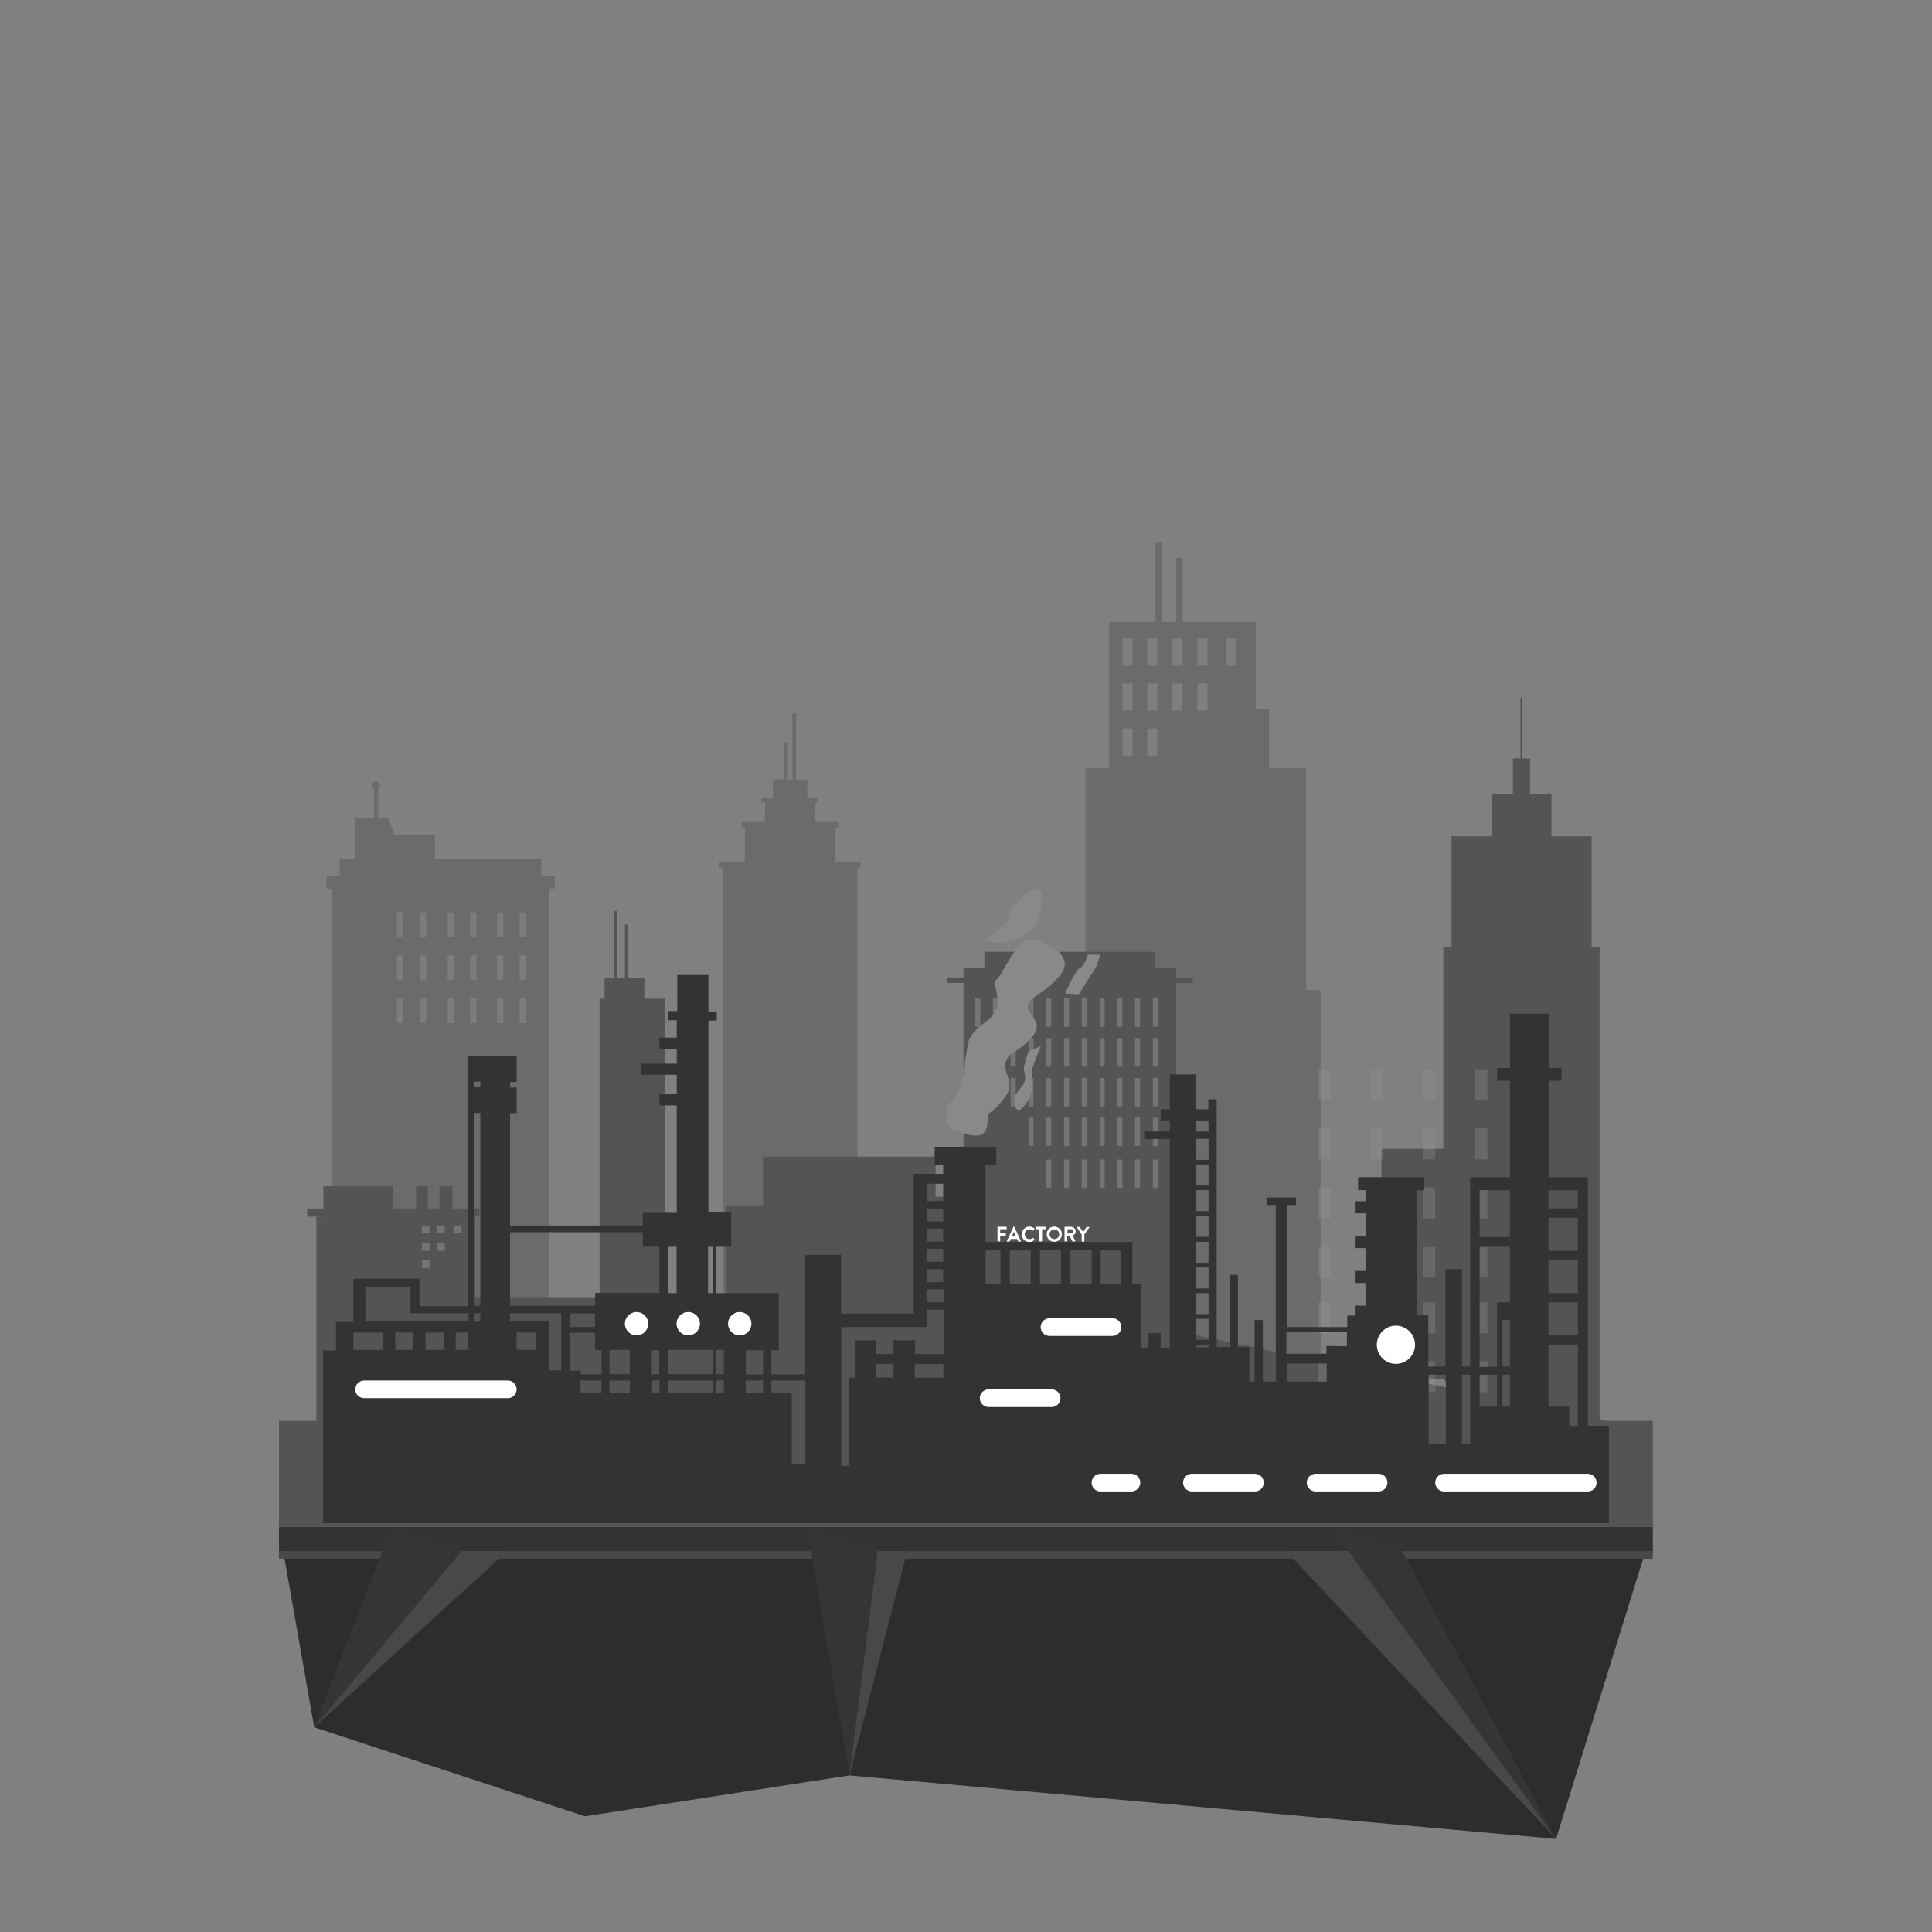 <?xml version="1.0" encoding="utf-8"?>
<!-- Generator: Adobe Illustrator 22.1.0, SVG Export Plug-In . SVG Version: 6.00 Build 0)  -->
<svg version="1.1" id="Layer_1" xmlns="http://www.w3.org/2000/svg" xmlns:xlink="http://www.w3.org/1999/xlink" x="0px" y="0px"
	 viewBox="0 0 1092 1092" style="enable-background:new 0 0 1092 1092;" xml:space="preserve">
<rect x="0" y="0" width="1092" height="1092" fill="#808080" stroke="none"/>
<style type="text/css">
	.st0{opacity:0.8;}
	.st1{fill:#656565;}
	.st2{opacity:0.29;fill:#656565;enable-background:new    ;}
	.st3{fill:#484848;}
	.st4{opacity:0.52;}
	.st5{fill:#989898;}
	.st6{opacity:0.5;fill:#989898;enable-background:new    ;}
	.st7{opacity:0.33;fill:#989898;enable-background:new    ;}
	.st8{opacity:0.4;fill:#989898;enable-background:new    ;}
	.st9{fill:#2D2D2D;}
	.st10{fill:#333333;}
	.st11{fill:#898989;}
	.st12{fill:#353535;}
	.st13{fill:#FFFFFF;}
</style>
<g>
	<g id="XMLID_3459_" class="st0">
		<g id="XMLID_3460_">
			<g id="XMLID_3700_">
				<g id="XMLID_3711_">
					<rect id="XMLID_3794_" x="408.6" y="487.8" class="st1" width="76" height="302.5"/>
					<rect id="XMLID_3793_" x="421" y="466.1" class="st1" width="51.2" height="127.1"/>
					<rect id="XMLID_3792_" x="432.4" y="452.4" class="st1" width="28.4" height="70.5"/>
					<polygon id="XMLID_3791_" class="st1" points="456.3,488.6 436.9,488.6 436.9,440.6 443.9,440.6 450.8,440.6 456.3,440.6 					
						"/>
					<g id="XMLID_3788_">
						<polygon id="XMLID_3790_" class="st1" points="445.3,467.7 443.2,467.7 443.2,419.6 444,419.6 444.7,419.6 445.3,419.6 						
							"/>
						<polygon id="XMLID_3789_" class="st1" points="450,451.1 447.9,451.1 447.9,403 448.6,403 449.4,403 450,403 						"/>
					</g>
					<rect id="XMLID_3787_" x="406.6" y="487.1" class="st1" width="80" height="3.2"/>
					<rect id="XMLID_3786_" x="419.2" y="464.6" class="st1" width="54.9" height="3.1"/>
					<rect id="XMLID_3785_" x="430.4" y="451.1" class="st1" width="31.6" height="2.4"/>
					<rect id="XMLID_3784_" x="425.7" y="471.3" class="st2" width="2.4" height="13.3"/>
					<rect id="XMLID_3783_" x="432.3" y="471.3" class="st2" width="2.4" height="13.3"/>
					<rect id="XMLID_3782_" x="438.9" y="471.3" class="st2" width="2.4" height="13.3"/>
					<rect id="XMLID_3781_" x="445.5" y="471.3" class="st2" width="2.4" height="13.3"/>
					<rect id="XMLID_3780_" x="452.1" y="471.3" class="st2" width="2.4" height="13.3"/>
					<rect id="XMLID_3779_" x="458.6" y="471.3" class="st2" width="2.4" height="13.3"/>
					<rect id="XMLID_3778_" x="465.2" y="471.3" class="st2" width="2.4" height="13.3"/>
					<rect id="XMLID_3777_" x="415.3" y="499.9" class="st1" width="5.7" height="15.8"/>
					<rect id="XMLID_3776_" x="426.7" y="499.9" class="st2" width="5.7" height="15.8"/>
					<rect id="XMLID_3775_" x="438" y="499.9" class="st1" width="5.7" height="15.8"/>
					<rect id="XMLID_3774_" x="449.4" y="499.9" class="st1" width="5.7" height="15.8"/>
					<rect id="XMLID_3773_" x="460.8" y="499.9" class="st1" width="5.7" height="15.8"/>
					<rect id="XMLID_3772_" x="472.2" y="499.9" class="st1" width="5.7" height="15.8"/>
					<rect id="XMLID_3771_" x="415.3" y="524.5" class="st1" width="5.7" height="15.8"/>
					<rect id="XMLID_3770_" x="426.7" y="524.5" class="st1" width="5.7" height="15.8"/>
					<rect id="XMLID_3769_" x="438" y="524.5" class="st1" width="5.7" height="15.8"/>
					<rect id="XMLID_3768_" x="449.4" y="524.5" class="st2" width="5.7" height="15.8"/>
					<rect id="XMLID_3767_" x="460.8" y="524.5" class="st1" width="5.7" height="15.8"/>
					<rect id="XMLID_3766_" x="472.2" y="524.5" class="st1" width="5.7" height="15.8"/>
					<rect id="XMLID_3765_" x="415.3" y="549.1" class="st1" width="5.7" height="15.8"/>
					<rect id="XMLID_3764_" x="426.7" y="549.1" class="st1" width="5.7" height="15.8"/>
					<rect id="XMLID_3763_" x="438" y="549.1" class="st1" width="5.7" height="15.8"/>
					<rect id="XMLID_3762_" x="449.4" y="549.1" class="st1" width="5.7" height="15.8"/>
					<rect id="XMLID_3761_" x="460.8" y="549.1" class="st2" width="5.7" height="15.8"/>
					<rect id="XMLID_3760_" x="472.2" y="549.1" class="st2" width="5.7" height="15.8"/>
					<rect id="XMLID_3759_" x="415.3" y="573.8" class="st2" width="5.7" height="15.8"/>
					<rect id="XMLID_3758_" x="426.7" y="573.8" class="st1" width="5.7" height="15.8"/>
					<rect id="XMLID_3757_" x="438" y="573.8" class="st1" width="5.7" height="15.8"/>
					<rect id="XMLID_3756_" x="449.4" y="573.8" class="st1" width="5.7" height="15.8"/>
					<rect id="XMLID_3755_" x="460.8" y="573.8" class="st1" width="5.7" height="15.8"/>
					<rect id="XMLID_3754_" x="472.2" y="573.8" class="st1" width="5.7" height="15.8"/>
					<rect id="XMLID_3753_" x="415.3" y="598.4" class="st1" width="5.7" height="15.8"/>
					<rect id="XMLID_3752_" x="426.7" y="598.4" class="st2" width="5.7" height="15.8"/>
					<rect id="XMLID_3751_" x="438" y="598.4" class="st1" width="5.7" height="15.8"/>
					<rect id="XMLID_3750_" x="449.4" y="598.4" class="st2" width="5.7" height="15.8"/>
					<rect id="XMLID_3749_" x="460.8" y="598.4" class="st1" width="5.7" height="15.8"/>
					<rect id="XMLID_3748_" x="472.2" y="598.4" class="st1" width="5.7" height="15.8"/>
					<rect id="XMLID_3747_" x="415.3" y="623" class="st1" width="5.7" height="15.8"/>
					<rect id="XMLID_3746_" x="426.7" y="623" class="st1" width="5.7" height="15.8"/>
					<rect id="XMLID_3745_" x="438" y="623" class="st1" width="5.7" height="15.8"/>
					<rect id="XMLID_3744_" x="449.4" y="623" class="st1" width="5.7" height="15.8"/>
					<rect id="XMLID_3743_" x="460.8" y="623" class="st1" width="5.7" height="15.8"/>
					<rect id="XMLID_3742_" x="472.2" y="623" class="st2" width="5.7" height="15.8"/>
					<rect id="XMLID_3741_" x="415.3" y="647.7" class="st1" width="5.7" height="15.8"/>
					<rect id="XMLID_3740_" x="426.7" y="647.7" class="st2" width="5.7" height="15.8"/>
					<rect id="XMLID_3739_" x="438" y="647.7" class="st2" width="5.7" height="15.8"/>
					<rect id="XMLID_3738_" x="449.4" y="647.7" class="st1" width="5.7" height="15.8"/>
					<rect id="XMLID_3737_" x="460.8" y="647.7" class="st1" width="5.7" height="15.8"/>
					<rect id="XMLID_3736_" x="472.2" y="647.7" class="st1" width="5.7" height="15.8"/>
					<rect id="XMLID_3735_" x="415.3" y="672.3" class="st1" width="5.7" height="15.8"/>
					<rect id="XMLID_3734_" x="426.7" y="672.3" class="st1" width="5.7" height="15.8"/>
					<rect id="XMLID_3733_" x="438" y="672.3" class="st1" width="5.7" height="15.8"/>
					<rect id="XMLID_3732_" x="449.4" y="672.3" class="st1" width="5.7" height="15.8"/>
					<rect id="XMLID_3731_" x="460.8" y="672.3" class="st2" width="5.7" height="15.8"/>
					<rect id="XMLID_3730_" x="472.2" y="672.3" class="st1" width="5.7" height="15.8"/>
					<rect id="XMLID_3729_" x="415.3" y="696.9" class="st1" width="5.7" height="15.8"/>
					<rect id="XMLID_3728_" x="426.7" y="696.9" class="st2" width="5.7" height="15.8"/>
					<rect id="XMLID_3727_" x="438" y="696.9" class="st1" width="5.7" height="15.8"/>
					<rect id="XMLID_3726_" x="449.4" y="696.9" class="st1" width="5.7" height="15.8"/>
					<rect id="XMLID_3725_" x="460.8" y="696.9" class="st1" width="5.7" height="15.8"/>
					<rect id="XMLID_3724_" x="472.2" y="696.9" class="st1" width="5.7" height="15.8"/>
					<rect id="XMLID_3723_" x="415.3" y="721.6" class="st1" width="5.7" height="15.8"/>
					<rect id="XMLID_3722_" x="426.7" y="721.6" class="st1" width="5.7" height="15.8"/>
					<rect id="XMLID_3721_" x="438" y="721.6" class="st1" width="5.7" height="15.8"/>
					<rect id="XMLID_3720_" x="449.4" y="721.6" class="st2" width="5.7" height="15.8"/>
					<rect id="XMLID_3719_" x="460.8" y="721.6" class="st1" width="5.7" height="15.8"/>
					<rect id="XMLID_3718_" x="472.2" y="721.6" class="st2" width="5.7" height="15.8"/>
					<rect id="XMLID_3717_" x="415.3" y="746.2" class="st2" width="5.7" height="15.8"/>
					<rect id="XMLID_3716_" x="426.7" y="746.2" class="st1" width="5.7" height="15.8"/>
					<rect id="XMLID_3715_" x="438" y="746.2" class="st2" width="5.7" height="15.8"/>
					<rect id="XMLID_3714_" x="449.4" y="746.2" class="st1" width="5.7" height="15.8"/>
					<rect id="XMLID_3713_" x="460.8" y="746.2" class="st1" width="5.7" height="15.8"/>
					<rect id="XMLID_3712_" x="472.2" y="746.2" class="st1" width="5.7" height="15.8"/>
				</g>
				<g id="XMLID_3703_">
					<rect id="XMLID_3710_" x="187.9" y="499.3" class="st1" width="122.2" height="254.8"/>
					<rect id="XMLID_3709_" x="184.5" y="495" class="st1" width="129.1" height="7.2"/>
					<rect id="XMLID_3708_" x="192" y="485.7" class="st1" width="113.9" height="34.2"/>
					<rect id="XMLID_3707_" x="200.8" y="471.7" class="st1" width="45.1" height="37.4"/>
					<polygon id="XMLID_3706_" class="st1" points="226.9,482.3 200.8,482.3 200.8,462.6 219.5,462.6 					"/>
					<rect id="XMLID_3705_" x="211.3" y="446.2" class="st1" width="2.5" height="43.9"/>
					<path id="XMLID_3704_" class="st1" d="M214.8,444c0,1.3-1,2.3-2.3,2.3s-2.3-1-2.3-2.3s1-2.3,2.3-2.3S214.8,442.7,214.8,444z"/>
				</g>
				<polygon id="XMLID_3701_" class="st1" points="738.3,559.6 738.3,434.3 717.3,434.3 717.3,400.8 709.8,400.8 709.8,351.6 
					668.5,351.6 668.5,315.4 664.8,315.4 664.8,351.6 656.8,351.6 656.8,306.3 653.1,306.3 653.1,351.6 627,351.6 627,434.3 
					613.5,434.3 613.5,559.6 602,559.6 602,787.7 746.4,787.7 746.4,559.6 				"/>
			</g>
			<g id="XMLID_3620_">
				<rect id="XMLID_3697_" x="157.7" y="803.1" class="st3" width="776.5" height="59.9"/>
				<polygon id="XMLID_3696_" class="st3" points="899.6,535.4 899.6,472.7 876.9,472.7 876.9,448.8 864.8,448.8 864.8,428.7 
					860.5,428.7 860.5,394.3 859.4,394.3 859.4,428.7 855.1,428.7 855.1,448.8 843,448.8 843,472.7 820.4,472.7 820.4,535.4 
					815.8,535.4 815.8,649.4 780.8,649.4 780.8,779.3 815.8,779.3 850.7,822.1 904.1,826.6 904.1,535.4 				"/>
				<rect id="XMLID_3694_" x="431.3" y="653.8" class="st3" width="97.5" height="154.9"/>
				<rect id="XMLID_3693_" x="249" y="733.2" class="st3" width="167.7" height="75.5"/>
				<rect id="XMLID_3692_" x="338.9" y="564.5" class="st3" width="36.8" height="185.5"/>
				<rect id="XMLID_3691_" x="347" y="515" class="st3" width="1.9" height="100.9"/>
				<rect id="XMLID_3690_" x="353.2" y="522.6" class="st3" width="1.9" height="100.9"/>
				<rect id="XMLID_3689_" x="341.7" y="553" class="st3" width="22.5" height="24.9"/>
				<rect id="XMLID_3688_" x="410.1" y="681.6" class="st3" width="64.1" height="127.1"/>
				<rect id="XMLID_3687_" x="544.6" y="547" class="st3" width="120.2" height="261.7"/>
				<rect id="XMLID_3686_" x="556.4" y="538" class="st3" width="96.6" height="43.6"/>
				<rect id="XMLID_3685_" x="535.3" y="552.5" class="st3" width="138.9" height="3.1"/>
				<rect id="XMLID_3684_" x="522.8" y="676.5" class="st3" width="56.7" height="132.2"/>
				<g id="XMLID_3677_">
					<rect id="XMLID_3682_" x="178.8" y="687.7" class="st3" width="89.8" height="121"/>
					<rect id="XMLID_3681_" x="173.6" y="683.1" class="st3" width="97.4" height="4.6"/>
					<rect id="XMLID_3680_" x="182.8" y="670.5" class="st3" width="39.5" height="24.5"/>
					<rect id="XMLID_3679_" x="235.2" y="670.5" class="st3" width="6.6" height="14.9"/>
					<rect id="XMLID_3678_" x="248.4" y="670.5" class="st3" width="7.3" height="14.9"/>
				</g>
				<polygon id="XMLID_3673_" class="st3" points="934.3,808.7 653,749.9 653,808.7 				"/>
			</g>
			<g id="XMLID_3461_">
				<g id="XMLID_3613_" class="st4">
					<rect id="XMLID_3619_" x="238.5" y="692.7" class="st5" width="4.3" height="4.3"/>
					<rect id="XMLID_3618_" x="247.1" y="692.7" class="st5" width="4.3" height="4.3"/>
					<rect id="XMLID_3617_" x="238.5" y="702.7" class="st5" width="4.3" height="4.3"/>
					<rect id="XMLID_3616_" x="247.1" y="702.7" class="st5" width="4.3" height="4.3"/>
					<rect id="XMLID_3615_" x="238.5" y="712.4" class="st5" width="4.3" height="4.3"/>
					<rect id="XMLID_3614_" x="256.6" y="692.7" class="st5" width="4.3" height="4.3"/>
				</g>
				<rect id="XMLID_3612_" x="551.2" y="564.3" class="st6" width="2.9" height="16.1"/>
				<rect id="XMLID_3611_" x="561.2" y="564.3" class="st6" width="2.9" height="16.1"/>
				<rect id="XMLID_3610_" x="571.2" y="564.3" class="st6" width="2.9" height="16.1"/>
				<rect id="XMLID_3609_" x="581.3" y="564.3" class="st6" width="2.9" height="16.1"/>
				<rect id="XMLID_3608_" x="591.3" y="564.3" class="st6" width="2.9" height="16.1"/>
				<rect id="XMLID_3607_" x="601.4" y="564.3" class="st6" width="2.9" height="16.1"/>
				<rect id="XMLID_3606_" x="611.4" y="564.3" class="st6" width="2.9" height="16.1"/>
				<rect id="XMLID_3605_" x="621.5" y="564.3" class="st6" width="2.9" height="16.1"/>
				<rect id="XMLID_3604_" x="631.5" y="564.3" class="st6" width="2.9" height="16.1"/>
				<rect id="XMLID_3603_" x="641.5" y="564.3" class="st6" width="2.9" height="16.1"/>
				<rect id="XMLID_3602_" x="651.6" y="564.3" class="st6" width="2.9" height="16.1"/>
				<rect id="XMLID_3601_" x="551.2" y="586.8" class="st6" width="2.9" height="16.1"/>
				<rect id="XMLID_3600_" x="561.2" y="586.8" class="st6" width="2.9" height="16.1"/>
				<rect id="XMLID_3599_" x="571.2" y="586.8" class="st6" width="2.9" height="16.1"/>
				<rect id="XMLID_3598_" x="581.3" y="586.8" class="st6" width="2.9" height="16.1"/>
				<rect id="XMLID_3597_" x="591.3" y="586.8" class="st6" width="2.9" height="16.1"/>
				<rect id="XMLID_3596_" x="601.4" y="586.8" class="st6" width="2.9" height="16.1"/>
				<rect id="XMLID_3595_" x="611.4" y="586.8" class="st6" width="2.9" height="16.1"/>
				<rect id="XMLID_3594_" x="621.5" y="586.8" class="st6" width="2.9" height="16.1"/>
				<rect id="XMLID_3593_" x="631.5" y="586.8" class="st6" width="2.9" height="16.1"/>
				<rect id="XMLID_3592_" x="641.5" y="586.8" class="st6" width="2.9" height="16.1"/>
				<rect id="XMLID_3591_" x="651.6" y="586.8" class="st6" width="2.9" height="16.1"/>
				<rect id="XMLID_3590_" x="551.2" y="609.3" class="st6" width="2.9" height="16.1"/>
				<rect id="XMLID_3589_" x="561.2" y="609.3" class="st6" width="2.9" height="16.1"/>
				<rect id="XMLID_3588_" x="571.2" y="609.3" class="st6" width="2.9" height="16.1"/>
				<rect id="XMLID_3587_" x="581.3" y="609.3" class="st6" width="2.9" height="16.1"/>
				<rect id="XMLID_3586_" x="591.3" y="609.3" class="st6" width="2.9" height="16.1"/>
				<rect id="XMLID_3585_" x="601.4" y="609.3" class="st6" width="2.9" height="16.1"/>
				<rect id="XMLID_3584_" x="611.4" y="609.3" class="st6" width="2.9" height="16.1"/>
				<rect id="XMLID_3583_" x="621.5" y="609.3" class="st6" width="2.9" height="16.1"/>
				<rect id="XMLID_3582_" x="631.5" y="609.3" class="st6" width="2.9" height="16.1"/>
				<rect id="XMLID_3581_" x="641.5" y="609.3" class="st6" width="2.9" height="16.1"/>
				<rect id="XMLID_3580_" x="651.6" y="609.3" class="st6" width="2.9" height="16.1"/>
				<rect id="XMLID_3579_" x="581.3" y="631.7" class="st6" width="2.9" height="16.1"/>
				<rect id="XMLID_3578_" x="591.3" y="631.7" class="st6" width="2.9" height="16.1"/>
				<rect id="XMLID_3577_" x="601.4" y="631.7" class="st6" width="2.9" height="16.1"/>
				<rect id="XMLID_3576_" x="611.4" y="631.7" class="st6" width="2.9" height="16.1"/>
				<rect id="XMLID_3575_" x="621.5" y="631.7" class="st6" width="2.9" height="16.1"/>
				<rect id="XMLID_3574_" x="631.5" y="631.7" class="st6" width="2.9" height="16.1"/>
				<rect id="XMLID_3573_" x="641.5" y="631.7" class="st6" width="2.9" height="16.1"/>
				<rect id="XMLID_3572_" x="651.6" y="631.7" class="st6" width="2.9" height="16.1"/>
				<rect id="XMLID_3571_" x="591.3" y="655.4" class="st6" width="2.9" height="16.1"/>
				<rect id="XMLID_3570_" x="601.4" y="655.4" class="st6" width="2.9" height="16.1"/>
				<rect id="XMLID_3569_" x="611.4" y="655.4" class="st6" width="2.9" height="16.1"/>
				<rect id="XMLID_3568_" x="621.5" y="655.4" class="st6" width="2.9" height="16.1"/>
				<rect id="XMLID_3567_" x="631.5" y="655.4" class="st6" width="2.9" height="16.1"/>
				<rect id="XMLID_3566_" x="641.5" y="655.4" class="st6" width="2.9" height="16.1"/>
				<rect id="XMLID_3565_" x="651.6" y="655.4" class="st6" width="2.9" height="16.1"/>
				<rect id="XMLID_3564_" x="745.3" y="604.4" class="st7" width="6.9" height="17.5"/>
				<rect id="XMLID_3563_" x="745.3" y="637.8" class="st7" width="6.9" height="17.5"/>
				<rect id="XMLID_3562_" x="745.3" y="671.2" class="st7" width="6.9" height="17.5"/>
				<rect id="XMLID_3561_" x="745.3" y="704.6" class="st7" width="6.9" height="17.5"/>
				<rect id="XMLID_3560_" x="745.3" y="736.1" class="st7" width="6.9" height="17.5"/>
				<rect id="XMLID_3559_" x="745.3" y="769.4" class="st7" width="6.9" height="17.5"/>
				<rect id="XMLID_3558_" x="774.8" y="604.4" class="st7" width="6.9" height="17.5"/>
				<rect id="XMLID_3557_" x="774.8" y="637.8" class="st7" width="6.9" height="17.5"/>
				<rect id="XMLID_3556_" x="774.8" y="671.2" class="st7" width="6.9" height="17.5"/>
				<rect id="XMLID_3555_" x="774.8" y="704.6" class="st7" width="6.9" height="17.5"/>
				<rect id="XMLID_3554_" x="774.8" y="736.1" class="st7" width="6.9" height="17.5"/>
				<rect id="XMLID_3553_" x="774.8" y="769.4" class="st7" width="6.9" height="17.5"/>
				<rect id="XMLID_3552_" x="804.3" y="604.4" class="st7" width="6.9" height="17.5"/>
				<rect id="XMLID_3551_" x="804.3" y="637.8" class="st7" width="6.9" height="17.5"/>
				<rect id="XMLID_3550_" x="804.3" y="671.2" class="st7" width="6.9" height="17.5"/>
				<rect id="XMLID_3549_" x="804.3" y="704.6" class="st7" width="6.9" height="17.5"/>
				<rect id="XMLID_3548_" x="804.3" y="736.1" class="st7" width="6.9" height="17.5"/>
				<rect id="XMLID_3547_" x="804.3" y="769.4" class="st7" width="6.9" height="17.5"/>
				<rect id="XMLID_3546_" x="833.8" y="604.4" class="st7" width="6.9" height="17.5"/>
				<rect id="XMLID_3545_" x="833.8" y="637.8" class="st7" width="6.9" height="17.5"/>
				<rect id="XMLID_3544_" x="833.8" y="671.2" class="st7" width="6.9" height="17.5"/>
				<rect id="XMLID_3543_" x="833.8" y="704.6" class="st7" width="6.9" height="17.5"/>
				<rect id="XMLID_3542_" x="833.8" y="736.1" class="st7" width="6.9" height="17.5"/>
				<rect id="XMLID_3541_" x="833.8" y="769.4" class="st7" width="6.9" height="17.5"/>
				<rect id="XMLID_3540_" x="634.4" y="360.9" class="st6" width="5.7" height="15.3"/>
				<rect id="XMLID_3539_" x="648.5" y="360.9" class="st6" width="5.7" height="15.3"/>
				<rect id="XMLID_3538_" x="662.7" y="360.9" class="st6" width="5.7" height="15.3"/>
				<rect id="XMLID_3537_" x="676.8" y="360.9" class="st6" width="5.7" height="15.3"/>
				<rect id="XMLID_3536_" x="634.4" y="386.3" class="st6" width="5.7" height="15.3"/>
				<rect id="XMLID_3535_" x="648.5" y="386.3" class="st6" width="5.7" height="15.3"/>
				<rect id="XMLID_3534_" x="662.7" y="386.3" class="st6" width="5.7" height="15.3"/>
				<rect id="XMLID_3533_" x="676.8" y="386.3" class="st6" width="5.7" height="15.3"/>
				<rect id="XMLID_3532_" x="634.4" y="411.8" class="st6" width="5.7" height="15.3"/>
				<rect id="XMLID_3531_" x="648.5" y="411.8" class="st6" width="5.7" height="15.3"/>
				<rect id="XMLID_3530_" x="692.8" y="360.9" class="st6" width="5.7" height="15.3"/>
				<rect id="XMLID_3529_" x="253" y="515.7" class="st8" width="3.6" height="14"/>
				<rect id="XMLID_3528_" x="265.8" y="515.7" class="st8" width="3.6" height="14"/>
				<rect id="XMLID_3527_" x="280.9" y="515.7" class="st8" width="3.6" height="14"/>
				<rect id="XMLID_3526_" x="293.7" y="515.7" class="st8" width="3.6" height="14"/>
				<rect id="XMLID_3525_" x="224.4" y="515.7" class="st8" width="3.6" height="14"/>
				<rect id="XMLID_3524_" x="237.3" y="515.7" class="st8" width="3.6" height="14"/>
				<rect id="XMLID_3523_" x="253" y="540" class="st8" width="3.6" height="14"/>
				<rect id="XMLID_3522_" x="265.8" y="540" class="st8" width="3.6" height="14"/>
				<rect id="XMLID_3521_" x="280.9" y="540" class="st8" width="3.6" height="14"/>
				<rect id="XMLID_3520_" x="293.7" y="540" class="st8" width="3.6" height="14"/>
				<rect id="XMLID_3519_" x="224.4" y="540" class="st8" width="3.6" height="14"/>
				<rect id="XMLID_3518_" x="237.3" y="540" class="st8" width="3.6" height="14"/>
				<rect id="XMLID_3517_" x="253" y="564.3" class="st8" width="3.6" height="14"/>
				<rect id="XMLID_3516_" x="265.8" y="564.3" class="st8" width="3.6" height="14"/>
				<rect id="XMLID_3515_" x="280.9" y="564.3" class="st8" width="3.6" height="14"/>
				<rect id="XMLID_3514_" x="293.7" y="564.3" class="st8" width="3.6" height="14"/>
				<rect id="XMLID_3513_" x="224.4" y="564.3" class="st8" width="3.6" height="14"/>
				<rect id="XMLID_3512_" x="237.3" y="564.3" class="st8" width="3.6" height="14"/>
			</g>
		</g>
	</g>
	<g id="XMLID_2421_">
		<polygon id="XMLID_2424_" class="st9" points="157.7,863.1 934.3,863.1 879.5,1039.4 480.1,1003.5 330.6,1026.6 177.6,976.3 		"/>
		<rect id="XMLID_2422_" x="157.7" y="863.1" class="st10" width="776.5" height="13.6"/>
		<rect id="XMLID_1_" x="157.7" y="876.7" class="st3" width="776.5" height="4.3"/>
	</g>
	<g id="XMLID_2433_">
		<g>
			<path id="XMLID_1189_" class="st10" d="M897.5,805.9V672.7v-7.3h-5.6h-16.6v-54.5h7.3v-7.3h-7.3V573h-21.8v30.6h-7.3v7.3h7.3
				v54.5h-17.1H831v7.3v99.7h-4.7v-55H817v55h-9.7v-28.9h-6.5v-70.8h4.2v-7.3h-37.4v7.3h4.2v6.3h-5.6v6.8h5.6v12.9h-5.6v6.8h5.6
				v12.9h-5.6v6.8h5.6V738h-5.6v5.6h-4.7v6.5h-34.2v-69h5.2v-4.2h-16.6v4.2h5.2v69v2.6v28.2h-7.3v-34.8h-4.7v34.8h-2.9v-19.5h-6.5
				v-40.8H695v40.8h-7.3V633.3V627v-5.6H683v5.6h-7.3v-19.7h-14.5V627H656v6.3h5.2v6.3h-14.5v4.2h14.5v117.9H656v-8.2h-6.8v8.2h-4
				v-35.8H640v-19V702h-6.3H557v-43.5h6.1v-10.3h-34.8v10.3h4.8v5h-9.4h-7.3v5.8v73.2h-41v-33.2h-20.3v67.6H436v-13.7h4.2v-32.3
				h-35.3v-26.6h8.4v-19.4h-12.9v-108h4.7v-5.2h-4.7v-21h-17.6v20.8h-5v5.2h4.7v9.8h-9.8v6.3h9.8v8.4h-20.3v6.3h20.3v11h-9.8v6.3
				h9.8v60.3h-19.2v7.6h-75v-63.5h3.7v-14.5h-3.7v-3.1h3.7V597h-24.2h-3.1v141.3h-27.6V728v-5.2H232h-25.5h-6.8v5.2v19.2h-9.8v6.3
				v9.8h-7.3v97.6h726.8v-55L897.5,805.9L897.5,805.9z M633.7,725.8h-11.6v-19h11.6V725.8z M587.8,706.7h11.9v19h-11.9V706.7z
				 M582.6,725.8h-11.9v-19h11.9V725.8z M605,706.7h12v19h-12V706.7z M533.1,690.4h-9.4v-7.3h9.4V690.4z M533.1,694.5v7.3h-9.4v-7.3
				H533.1z M533.1,705.9v7.3h-9.4v-7.3C523.7,705.9,533.1,705.9,533.1,705.9z M533.1,717.4v7.3h-9.4v-7.3H533.1z M523.9,728.8h9.4
				v7.3h-9.4V728.8z M533.1,669.1v9.8h-9.4v-9.8H533.1z M431.3,776.9h-9.8v-13.7h9.8V776.9z M322.3,774.8v-21.5h14v9.8h3.7v13.7
				h-11.8v-2.1L322.3,774.8L322.3,774.8z M233.7,753.2v9.8h-10.3v-9.8H233.7z M240.5,753.2h10.3v9.8h-10.3V753.2z M257.6,753.2h6.9
				v9.8h-6.9V753.2z M267.8,753.2h0.3v9.8h-0.3V753.2z M267.8,747v-4.7h3.7v4.7H267.8z M292,753.2h11.1v9.8H292V753.2z M310.4,753.2
				v-6.3h-7.3h-14.8v-4.7h28.9v32.4h-6.8L310.4,753.2L310.4,753.2z M336.3,750.1h-14v-7.7h14V750.1z M344.5,763H356v13.7h-11.5V763z
				 M382.4,704.3v26.6h-4.7v-26.6C377.8,704.3,382.4,704.3,382.4,704.3z M402.8,763v13.7h-25V763H402.8z M372.6,776.9h-4.2v-13.7
				h4.2V776.9z M356,780.3v6.9h-11.5v-6.9H356z M368.6,780.3h4.2v6.9h-4.2V780.3z M377.8,780.3h25v6.9h-25V780.3z M404.9,780.3h4.2
				v6.9h-4.2V780.3z M421.5,780.3h9.8v6.9h-9.8V780.3z M409.1,763v13.7h-4.2V763H409.1z M402.8,704.3v26.6h-2.6v-26.6
				C400.2,704.3,402.8,704.3,402.8,704.3z M363.3,696.6v7.6h9.4v26.6h-36.3v7.3h-48.1v-41.6h75V696.6z M267.8,611.4h3.7v3.1h-3.7
				V611.4z M267.8,629.1h3.7v109h-3.7V629.1z M206.5,727.7H232V738v4.2h5.2h27.6v4.7h-58.2L206.5,727.7L206.5,727.7z M199.7,753.2
				h16.9v9.8h-16.9V753.2z M328.1,780.3h11.8v6.9h-11.8V780.3z M447.5,827.7v-40.5H436v-6.9h19.2v47.4H447.5z M479.7,828.5h-4.2
				v-78.4h41h7.4v-7.7v-2.1h9.4v25h-16.1v-7.7H505v7.7h-9.8v-7.7h-12.1v21.1h-3.4V828.5z M495.2,770.9h9.8v7.7h-9.8V770.9z
				 M517.1,778.7V771h16.1v7.7H517.1z M557.1,706.7h8.4v19h-8.4V706.7z M675.8,658.2h7.3v11.9h-7.3V658.2z M675.8,672.7h7.3v11.9
				h-7.3V672.7z M675.8,687.2h7.3v11.9h-7.3V687.2z M675.8,701.9h7.3v11.9h-7.3V701.9z M675.8,716.4h7.3v11.9h-7.3V716.4z
				 M675.8,730.9h7.3v11.9h-7.3V730.9z M675.8,745.4h7.3v11.9h-7.3V745.4z M675.8,633.3h7.3v6.3h-7.3V633.3z M683.1,643.7v11.9h-7.3
				v-11.9H683.1z M675.8,760h7.3v1.6h-7.3V760z M836.3,777h9.8v18h-9.8V777z M849.2,777h4.2v18h-4.2V777z M891.8,730.9h-16.6v-18.7
				h16.6V730.9z M891.8,707h-16.6v-18.7h16.6V707z M853.4,772.4h-4.2v-26.3h4.2V772.4z M875.2,736.1h16.6v18.7h-16.6V736.1z
				 M891.8,672.7V683h-16.6v-10.3H891.8z M853.4,672.7v26.5h-17.1v-26.5H853.4z M836.3,704.3h17.1v31.8h-7.3v10.2v26.3h-9.8V704.3z
				 M831,777v38.9h-4.7V777H831z M727.3,780.9v-10.2h22.6v10.2H727.3z M749.7,760.8v4.4h-22.6v-12.4h34.2v8.1L749.7,760.8
				L749.7,760.8z M807.5,777h9.7v38.9h-9.7V777z M875.2,795v-35h16.6v46H887v-11H875.2z"/>
			<g id="XMLID_1184_">
				<path id="XMLID_1188_" class="st11" d="M537.3,638c0,0-5.8-10.3,0-15s8.1-18.4,8.1-21.8s2.3-13.7,2.3-13.7s2.3-4.5,6.9-8.1
					c4.5-3.4,9.2-5.8,9.2-13.7s-3.4-9.2,0-12.6s10.3-20.6,17.3-21.8c6.9-1.1,27.6,8.1,18.4,19.5c-9.2,11.5-18.4,12.6-18.4,18.2
					c0,5.6,10.3,9.2,1.1,18.4s-11.5,6.9-13.7,12.6c-2.3,5.8,5.8,11.5,0,19.5c-5.8,8.1-10.3,10.3-10.3,10.3s1.1,9.2-3.4,11.5
					C550.2,643.7,537.3,638,537.3,638z"/>
				<path id="XMLID_1187_" class="st11" d="M602.1,561.6c0,0,5.2-12.7,8.2-14.4c3.1-1.5,4.5-7.6,4.5-7.6h7.1c0,0-1.5,5.6-3.1,8.2
					c-1.5,2.6-2.1,2.6-4,6.1s-5.2,8.2-5.2,8.2L602.1,561.6z"/>
				<path id="XMLID_1186_" class="st11" d="M588.4,591.2c-4.5,2.6-6.6,1.5-7.6,4.5c-1,3.1-1.5,5.6-2.1,7.6c-0.5,2.1,2.6,6.1-1,10.6
					c-3.5,4.5-4.5,5.2-4.5,8.2c0,3.1,1.5,8.2,5.6,3.1c4.2-5.2,4.5-7.6,4.5-11.8s0-5.6,0-8.2C583.3,602.9,588.4,591.2,588.4,591.2z"
					/>
				<path id="XMLID_1185_" class="st11" d="M555.7,531.4c2.1-0.5,6.1-4,11.8-8.7c5.6-4.5,1.5-8.2,7.1-12.7s6.1-7.1,11.8-7.1
					c5.6,0,0.5,20.5-4,23.5c-4.5,3.1-10.2,5.2-14.4,6.1C563.9,533.5,555.7,531.4,555.7,531.4z"/>
			</g>
		</g>
	</g>
</g>
<polygon class="st12" points="177.6,976.3 221.2,863.8 260.9,876.7 "/>
<polygon class="st12" points="480.1,1003.5 456.3,863.8 496.1,876.7 "/>
<polygon class="st12" points="879.5,1039.4 752.8,863.8 792.5,876.7 "/>
<polygon class="st3" points="762.1,876.7 726.9,876.7 879.5,1039.4 "/>
<polygon class="st3" points="496.1,876.7 480.1,1003.5 512.8,876.7 "/>
<polygon class="st3" points="260.9,876.7 286.7,876.7 177.6,976.3 "/>
<path class="st13" d="M287,790.3h-81.2c-2.8,0-5-2.3-5-5l0,0c0-2.8,2.3-5,5-5H287c2.8,0,5,2.3,5,5l0,0
	C292,788,289.8,790.3,287,790.3z"/>
<path class="st13" d="M897.4,843h-81.2c-2.8,0-5-2.3-5-5l0,0c0-2.8,2.3-5,5-5h81.2c2.8,0,5,2.3,5,5l0,0
	C902.4,840.8,900.2,843,897.4,843z"/>
<path class="st13" d="M779.2,843h-35.6c-2.8,0-5-2.3-5-5l0,0c0-2.8,2.3-5,5-5h35.6c2.8,0,5,2.3,5,5l0,0
	C784.2,840.8,781.9,843,779.2,843z"/>
<path class="st13" d="M628.8,755.1h-35.6c-2.8,0-5-2.3-5-5l0,0c0-2.8,2.3-5,5-5h35.6c2.8,0,5,2.3,5,5l0,0
	C633.8,752.8,631.5,755.1,628.8,755.1z"/>
<path class="st13" d="M594.4,795.3h-35.6c-2.8,0-5-2.3-5-5l0,0c0-2.8,2.3-5,5-5h35.6c2.8,0,5,2.3,5,5l0,0
	C599.4,793,597.2,795.3,594.4,795.3z"/>
<path class="st13" d="M709.3,843h-35.6c-2.8,0-5-2.3-5-5l0,0c0-2.8,2.3-5,5-5h35.6c2.8,0,5,2.3,5,5l0,0
	C714.3,840.8,712.1,843,709.3,843z"/>
<path class="st13" d="M639.5,843H622c-2.8,0-5-2.3-5-5l0,0c0-2.8,2.3-5,5-5h17.5c2.8,0,5,2.3,5,5l0,0
	C644.5,840.8,642.2,843,639.5,843z"/>
<circle class="st13" cx="389" cy="748.2" r="6.6"/>
<circle class="st13" cx="359.8" cy="748.2" r="6.6"/>
<circle class="st13" cx="789" cy="760.1" r="10.8"/>
<circle class="st13" cx="418.1" cy="748.2" r="6.6"/>
<g>
	<path class="st13" d="M563.7,693.6c0-0.1,0.1-0.2,0.2-0.2h4.9c0.1,0,0.2,0.1,0.2,0.2v1c0,0.1-0.1,0.2-0.2,0.2h-3.5v2.3h3
		c0.1,0,0.2,0.1,0.2,0.2v1c0,0.1-0.1,0.2-0.2,0.2h-3v3c0,0.1-0.1,0.2-0.2,0.2H564c-0.1,0-0.2-0.1-0.2-0.2V693.6z"/>
	<path class="st13" d="M569.1,701.5l3.7-8.1c0-0.1,0.1-0.1,0.2-0.1h0.1c0.1,0,0.2,0.1,0.2,0.1l3.7,8.1c0.1,0.2,0,0.3-0.2,0.3h-1
		c-0.2,0-0.3-0.1-0.3-0.2l-0.6-1.3h-3.6l-0.6,1.3c0,0.1-0.2,0.2-0.3,0.2h-1C569.1,701.8,569,701.6,569.1,701.5z M574.3,698.9
		l-1.2-2.6h0l-1.2,2.6H574.3z"/>
	<path class="st13" d="M581.8,693.3c1.2,0,2.1,0.4,2.9,1.1c0.1,0.1,0.1,0.2,0,0.3l-0.7,0.8c-0.1,0.1-0.2,0.1-0.3,0
		c-0.5-0.4-1.2-0.7-1.8-0.7c-1.5,0-2.7,1.3-2.7,2.8c0,1.5,1.2,2.8,2.7,2.8c0.7,0,1.3-0.3,1.8-0.7c0.1-0.1,0.2-0.1,0.3,0l0.7,0.8
		c0.1,0.1,0.1,0.2,0,0.3c-0.8,0.8-1.8,1.2-2.9,1.2c-2.4,0-4.3-1.9-4.3-4.3S579.4,693.3,581.8,693.3z"/>
	<path class="st13" d="M587.4,694.8h-1.8c-0.1,0-0.2-0.1-0.2-0.2v-1c0-0.1,0.1-0.2,0.2-0.2h5.2c0.1,0,0.2,0.1,0.2,0.2v1
		c0,0.1-0.1,0.2-0.2,0.2H589v6.7c0,0.1-0.1,0.2-0.2,0.2h-1.1c-0.1,0-0.2-0.1-0.2-0.2V694.8z"/>
	<path class="st13" d="M595.9,693.3c2.4,0,4.3,1.9,4.3,4.3s-1.9,4.3-4.3,4.3c-2.4,0-4.3-1.9-4.3-4.3S593.5,693.3,595.9,693.3z
		 M595.9,700.4c1.5,0,2.8-1.2,2.8-2.7c0-1.5-1.2-2.8-2.8-2.8c-1.5,0-2.7,1.3-2.7,2.8C593.2,699.1,594.4,700.4,595.9,700.4z"/>
	<path class="st13" d="M601.8,693.6c0-0.1,0.1-0.2,0.2-0.2h3.4c1.4,0,2.6,1.2,2.6,2.6c0,1.1-0.7,2-1.8,2.4l1.6,3
		c0.1,0.2,0,0.3-0.2,0.3h-1.3c-0.1,0-0.2-0.1-0.2-0.1l-1.6-3.2h-1.3v3.1c0,0.1-0.1,0.2-0.2,0.2h-1.1c-0.1,0-0.2-0.1-0.2-0.2V693.6z
		 M605.4,697.2c0.6,0,1.2-0.6,1.2-1.2c0-0.6-0.6-1.2-1.2-1.2h-2v2.4H605.4z"/>
	<path class="st13" d="M611.4,697.8l-2.7-4c-0.1-0.2,0-0.3,0.2-0.3h1.2c0.1,0,0.2,0.1,0.2,0.1l1.9,2.8l1.9-2.8c0,0,0.1-0.1,0.2-0.1
		h1.2c0.2,0,0.3,0.2,0.2,0.3l-2.8,4v3.8c0,0.1-0.1,0.2-0.2,0.2h-1.1c-0.1,0-0.2-0.1-0.2-0.2V697.8z"/>
</g>
</svg>
